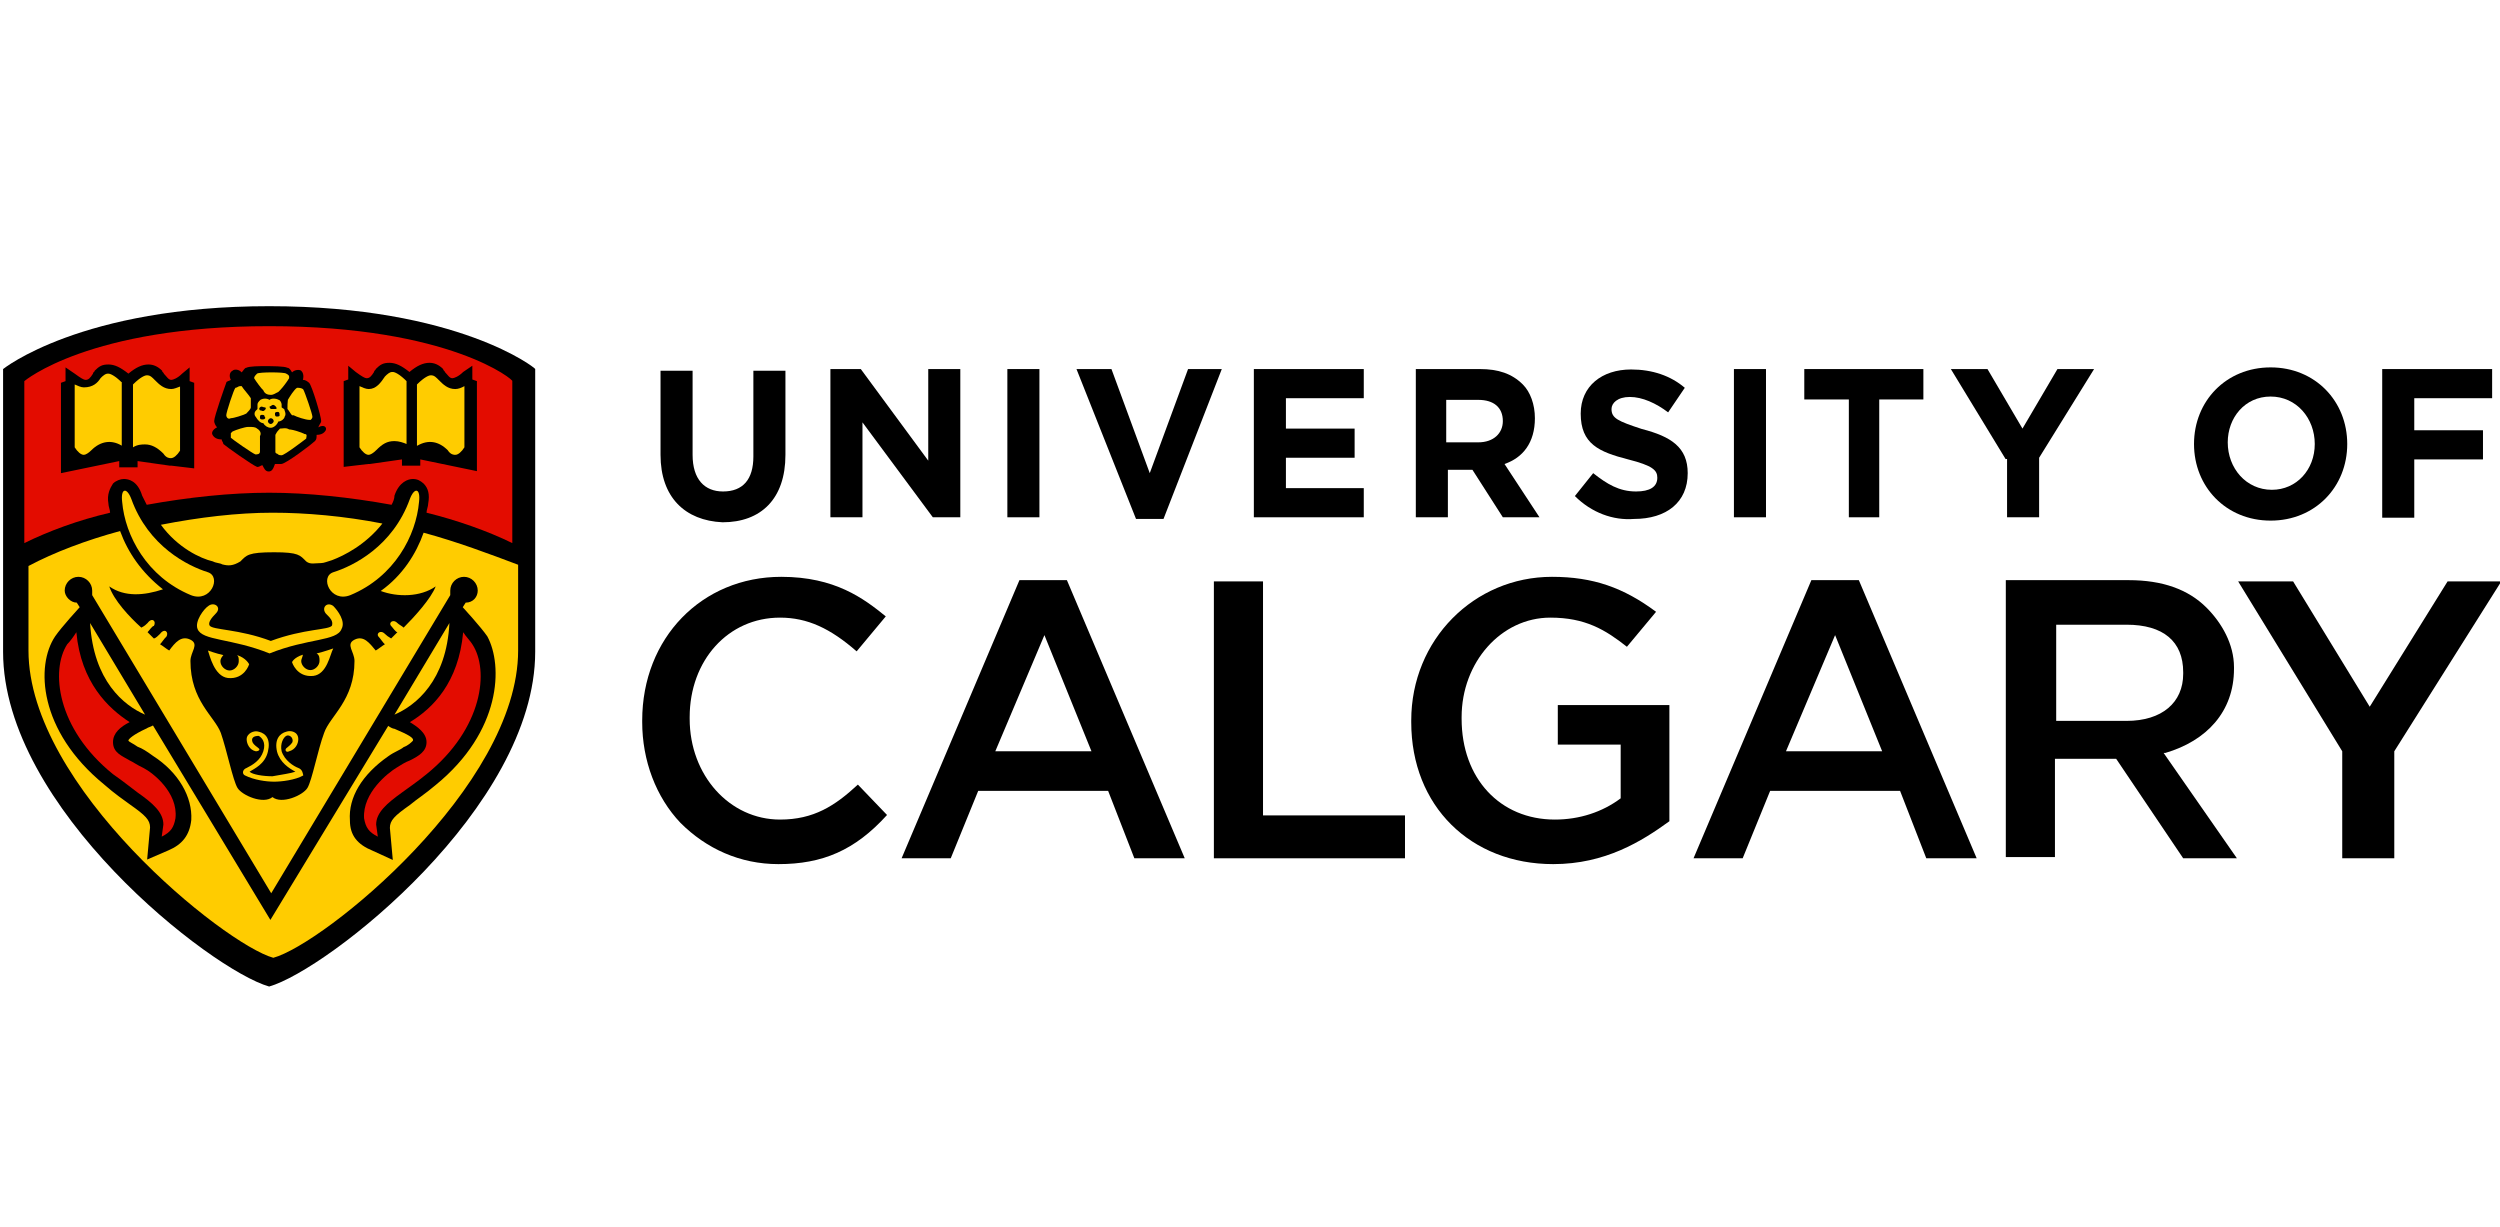 <svg width="326" height="160" viewBox="0 0 326 160" fill="none" xmlns="http://www.w3.org/2000/svg">
<g clip-path="url(#clip0_297_140)">
<path d="M35.096 39.927C10.555 39.927 0.402 48.125 0.402 48.125V84.991C0.402 105.351 27.495 126.472 35.096 128.644C42.697 126.472 69.79 105.297 69.79 84.991V48.125C70.007 48.125 59.8 39.927 35.096 39.927Z" fill="black"/>
<path d="M30.915 85.425C31.133 85.642 31.133 85.805 31.133 86.24C31.133 86.837 30.535 87.434 29.938 87.434C29.341 87.434 28.744 86.837 28.744 86.24C28.744 85.86 28.961 85.642 29.124 85.425C28.146 85.208 27.115 84.828 27.115 84.828C27.332 85.425 27.929 88.194 29.721 88.412C31.893 88.629 32.49 86.62 32.49 86.62C32.49 86.62 32.11 85.805 30.915 85.425Z" fill="#FFCC00"/>
<path d="M41.286 85.208C41.666 85.425 41.666 85.805 41.666 86.186C41.666 86.783 41.068 87.38 40.471 87.38C39.874 87.38 39.277 86.783 39.277 86.186C39.277 85.968 39.494 85.588 39.494 85.371C38.299 85.751 38.082 86.348 38.082 86.348C38.082 86.348 38.679 88.357 40.851 88.14C42.643 87.923 43.023 85.371 43.457 84.557C43.24 84.611 42.263 84.991 41.286 85.208Z" fill="#FFCC00"/>
<path d="M43.457 79.019C42.643 78.421 41.883 79.236 42.48 79.996C43.077 80.593 43.457 80.973 43.294 81.57C42.914 82.168 39.711 81.951 35.313 83.579C31.133 82.005 27.712 82.168 27.332 81.57C27.115 81.19 27.549 80.593 28.146 79.996C28.961 79.181 27.929 78.421 27.169 79.019C26.572 79.399 25.377 81.028 25.757 82.005C26.355 83.579 30.155 83.199 35.15 85.208C40.145 83.199 43.946 83.634 44.543 82.005C45.086 81.028 44.055 79.616 43.457 79.019Z" fill="#FFCC00"/>
<path d="M38.897 100.139C38.299 99.922 37.105 99.162 36.725 97.967C36.508 96.99 36.942 96.176 37.322 95.959C37.702 95.741 38.299 96.176 38.136 96.773C37.919 97.153 37.539 97.37 37.322 97.587C37.105 97.805 37.322 98.185 37.702 97.967C38.517 97.75 38.897 96.99 38.897 96.393C38.897 95.416 37.919 95.198 37.322 95.416C36.508 95.633 35.748 96.393 36.128 98.022C36.508 99.433 37.702 100.193 38.517 100.628C37.919 100.845 36.725 101.008 35.53 101.225C34.336 101.225 32.924 101.008 32.544 100.628C33.141 100.248 34.553 99.65 34.933 98.022C35.313 96.447 34.716 95.633 33.739 95.416C33.141 95.198 32.164 95.633 32.164 96.393C32.164 96.99 32.544 97.805 33.359 97.967C33.739 97.967 33.956 97.75 33.739 97.587C33.522 97.37 33.141 97.207 32.924 96.773C32.707 96.176 33.141 95.959 33.739 95.959C34.119 96.176 34.716 96.773 34.336 97.967C33.956 99.162 32.924 99.759 32.164 100.139C31.567 100.356 31.567 100.954 31.947 101.117C33.141 101.714 34.716 101.931 35.748 101.931C36.725 101.931 38.517 101.714 39.548 101.117C39.494 100.954 39.494 100.356 38.897 100.139Z" fill="#FFCC00"/>
<path d="M35.313 51.491C35.693 51.491 35.91 51.274 36.291 51.111C36.291 51.111 36.291 51.111 36.508 50.894C36.888 50.514 37.485 49.7 37.702 49.32V49.102C37.702 48.885 37.322 48.722 37.322 48.722C37.105 48.505 33.739 48.505 33.522 48.722C33.304 48.94 33.141 49.102 33.141 49.32C33.359 49.7 34.119 50.731 34.336 50.894C34.499 51.328 34.879 51.491 35.313 51.491Z" fill="#FFCC00"/>
<path d="M32.707 53.12C32.707 52.903 32.707 52.523 32.707 52.143V51.926C32.49 51.546 31.73 50.731 31.513 50.351H31.295C31.078 50.351 30.915 50.568 30.698 50.568C30.481 50.785 29.504 53.772 29.504 54.152C29.504 54.369 29.721 54.749 30.101 54.532C30.481 54.532 31.675 54.152 32.11 53.935C32.327 53.718 32.707 53.337 32.707 53.12Z" fill="#FFCC00"/>
<path d="M33.522 55.889C33.304 55.672 32.924 55.672 32.544 55.672H32.327C31.947 55.672 30.753 56.052 30.318 56.269L30.101 56.486C30.101 56.704 30.101 56.867 30.101 57.084C30.318 57.301 32.87 59.093 33.304 59.255C33.522 59.255 33.901 59.255 33.901 58.875C33.901 58.495 33.901 57.301 33.901 56.867C34.119 56.486 33.901 56.106 33.522 55.889Z" fill="#FFCC00"/>
<path d="M36.508 55.889C36.291 56.106 36.128 56.269 35.91 56.704V56.921C35.91 57.301 35.91 58.495 35.91 58.93C35.91 58.93 35.91 59.147 36.128 59.147C36.345 59.364 36.508 59.364 36.725 59.364C37.105 59.364 39.711 57.355 39.928 57.192C39.928 56.975 40.145 56.595 39.711 56.595C39.331 56.378 38.136 55.998 37.702 55.998C37.268 55.726 36.888 55.889 36.508 55.889Z" fill="#FFCC00"/>
<path d="M37.485 53.337C37.702 53.555 37.865 53.935 38.082 54.152C38.082 54.152 38.082 54.152 38.299 54.152C38.679 54.369 39.874 54.749 40.308 54.749H40.526C40.743 54.532 40.743 54.369 40.743 54.369C40.743 53.989 39.765 51.166 39.548 50.785C39.331 50.568 38.951 50.568 38.734 50.568C38.354 50.785 37.756 51.763 37.539 52.143C37.485 52.523 37.485 52.903 37.485 53.337Z" fill="#FFCC00"/>
<path d="M37.105 53.5C37.105 53.283 36.888 53.283 36.725 53.12C36.725 52.903 36.725 52.903 36.725 52.74C36.725 52.523 36.508 52.143 36.345 52.143C35.965 51.926 35.367 51.926 35.15 52.143C34.77 51.926 34.336 51.926 33.956 52.143C33.739 52.36 33.576 52.523 33.576 52.74C33.576 52.957 33.576 53.12 33.576 53.337L33.359 53.554C33.141 53.772 33.141 54.152 33.359 54.369C33.576 54.749 33.956 55.183 34.336 55.183C34.553 55.563 34.933 55.781 35.313 55.781C35.693 55.781 36.128 55.401 36.291 54.966C36.67 54.966 37.105 54.586 37.105 54.369C37.268 54.097 37.268 53.935 37.105 53.5ZM34.282 54.695C34.064 54.695 33.901 54.695 33.901 54.477C33.901 54.26 33.901 54.097 34.119 54.097C34.336 54.097 34.499 54.097 34.499 54.315C34.716 54.532 34.499 54.695 34.282 54.695ZM34.499 53.5C34.282 53.717 34.119 53.5 33.901 53.5C33.684 53.283 33.901 53.12 33.901 53.12C34.119 52.903 34.282 53.12 34.499 53.12C34.716 53.12 34.716 53.337 34.499 53.5ZM35.313 55.292C35.096 55.292 34.933 55.075 34.933 54.912C34.933 54.749 35.15 54.532 35.313 54.532C35.53 54.532 35.693 54.749 35.693 54.912C35.693 55.075 35.476 55.292 35.313 55.292ZM35.313 53.337C35.096 53.12 35.096 52.957 35.313 52.957C35.53 52.74 35.693 52.74 35.91 52.957C36.128 53.175 36.128 53.337 35.91 53.337C35.693 53.337 35.476 53.337 35.313 53.337ZM36.073 54.315C35.856 54.315 35.856 54.097 35.856 53.935C35.856 53.717 36.073 53.717 36.236 53.717C36.453 53.717 36.453 53.935 36.453 54.097C36.508 54.315 36.291 54.315 36.073 54.315Z" fill="#FFCC00"/>
<path d="M15.93 49.917C14.953 48.94 14.355 48.722 14.138 48.722C13.921 48.722 13.758 48.722 13.324 49.102L13.107 49.319C12.727 49.917 12.129 50.514 10.935 50.514C10.555 50.514 10.121 50.297 9.74 50.134V58.332C10.121 58.93 10.555 59.31 10.935 59.31C11.152 59.31 11.532 59.093 11.912 58.712C13.107 57.518 14.518 57.301 15.876 58.115V49.917H15.93Z" fill="#FFCC00"/>
<path d="M22.337 50.731C21.36 50.731 20.762 50.134 20.165 49.537L19.948 49.319C19.568 48.94 19.351 48.94 19.133 48.94C18.916 48.94 18.319 49.157 17.342 50.134V58.332C17.939 57.952 18.536 57.952 18.916 57.952C19.731 57.952 20.491 58.332 21.305 59.147C21.685 59.744 22.12 59.744 22.282 59.744C22.663 59.744 23.097 59.364 23.477 58.767V50.405C23.151 50.514 22.717 50.731 22.337 50.731Z" fill="#FFCC00"/>
<path d="M54.425 58.115C55.837 57.301 57.194 57.518 58.388 58.712C58.768 59.31 59.203 59.31 59.366 59.31C59.746 59.31 60.18 58.93 60.56 58.332V50.351C60.18 50.568 59.746 50.731 59.366 50.731C58.388 50.731 57.791 50.134 57.194 49.537L56.977 49.319C56.597 48.94 56.379 48.94 56.162 48.94C55.945 48.94 55.348 49.157 54.371 50.134V58.115H54.425Z" fill="#FFCC00"/>
<path d="M48.072 50.731C47.692 50.731 47.258 50.514 46.878 50.351V58.332C47.258 58.93 47.692 59.31 48.072 59.31C48.29 59.31 48.67 59.093 49.05 58.712C49.864 57.898 50.461 57.518 51.439 57.518C52.036 57.518 52.633 57.735 53.013 57.898V49.7C52.036 48.722 51.439 48.505 51.221 48.505C51.004 48.505 50.841 48.505 50.407 48.885L50.19 49.102C49.647 49.917 49.05 50.731 48.072 50.731Z" fill="#FFCC00"/>
<path d="M27.115 74.621C24.509 73.806 19.351 71.254 17.125 65.065C16.527 63.49 15.713 63.653 15.93 65.445C16.31 69.843 19.133 75.218 24.889 77.607C27.495 78.638 28.906 75.218 27.115 74.621Z" fill="#FFCC00"/>
<path d="M43.457 74.621C46.063 73.806 51.221 71.254 53.447 65.065C54.045 63.49 54.859 63.653 54.642 65.445C54.262 69.843 51.439 75.218 45.683 77.607C43.077 78.638 41.666 75.218 43.457 74.621Z" fill="#FFCC00"/>
<path d="M41.883 73.426C42.263 73.426 42.697 73.209 43.294 73.046C44.869 72.449 47.692 71.037 49.864 68.268C44.869 67.291 39.874 66.857 35.53 66.857C30.97 66.857 25.974 67.454 20.98 68.431C23.151 71.417 26.137 72.829 27.766 73.209C28.146 73.426 28.744 73.426 28.961 73.589C29.775 73.806 30.372 73.806 31.35 73.209C32.164 72.395 32.327 72.015 35.748 72.015C38.951 72.015 39.114 72.395 39.928 73.209C40.471 73.644 41.068 73.426 41.883 73.426Z" fill="#FFCC00"/>
<path d="M58.605 81.245L51.439 93.189C54.208 91.995 58.225 88.792 58.605 81.245Z" fill="#FFCC00"/>
<path d="M18.916 93.189L11.749 81.245C12.184 88.792 16.147 91.995 18.916 93.189Z" fill="#FFCC00"/>
<path d="M55.239 69.463C54.262 72.232 52.47 75.055 49.647 77.064C51.819 77.878 54.805 77.878 56.814 76.467C56.217 78.041 54.045 80.43 52.633 81.842C52.416 81.625 52.036 81.462 51.819 81.245C51.221 80.647 50.624 81.245 51.004 81.625C51.221 81.842 51.602 82.439 51.819 82.439C51.439 82.819 51.004 83.254 51.004 83.254C50.624 83.036 50.407 82.874 50.19 82.656C49.593 82.059 48.995 82.656 49.376 83.036C49.593 83.254 49.973 83.851 50.19 84.014C49.81 84.231 49.376 84.611 48.995 84.828C48.181 83.851 47.421 82.819 46.226 83.416C45.032 84.014 46.226 84.991 46.226 86.186C46.226 91.344 43.023 93.352 42.263 95.578C41.449 97.75 40.688 101.768 40.091 102.745C39.494 103.723 36.725 104.917 35.53 103.94C34.336 104.917 31.567 103.723 30.97 102.745C30.372 101.768 29.558 97.75 28.798 95.578C27.983 93.407 24.834 91.398 24.834 86.186C24.834 84.991 26.029 84.014 24.834 83.416C23.64 82.819 22.826 83.796 22.065 84.828C21.685 84.611 21.251 84.231 20.871 84.014C21.088 83.796 21.468 83.199 21.685 83.036C22.065 82.439 21.468 81.842 20.871 82.656C20.654 82.874 20.274 83.254 20.056 83.254C20.056 83.254 19.676 82.874 19.242 82.439C19.459 82.222 19.839 81.625 20.056 81.625C20.436 81.028 19.839 80.43 19.242 81.245C19.025 81.462 18.862 81.625 18.428 81.842C16.853 80.43 14.844 78.258 14.247 76.467C16.256 77.878 18.808 77.661 21.251 76.847C18.482 74.675 16.69 72.069 15.659 69.246C11.261 70.44 7.08 72.015 3.714 73.806V84.828C3.714 102.582 29.232 123.106 35.639 124.897C42.209 123.106 67.564 102.582 67.564 84.828V73.644C63.818 72.232 59.637 70.657 55.239 69.463ZM56.814 102.365C55.402 103.56 54.425 104.157 53.447 104.971C51.439 106.383 50.841 106.98 50.841 107.958L51.221 112.138L48.615 110.944C46.606 110.129 45.629 108.935 45.629 106.98C45.412 103.994 47.204 101.008 50.624 98.619C51.439 98.022 52.199 97.805 52.633 97.424C53.23 97.207 53.61 96.827 53.828 96.61C54.045 96.23 53.23 95.796 51.439 95.035C51.221 95.035 50.841 94.818 50.624 94.655L35.259 119.957L19.948 94.601C19.568 94.818 19.351 94.818 19.133 94.981C17.342 95.796 16.744 96.393 16.744 96.556C16.744 96.719 17.342 96.936 17.939 97.37C18.536 97.587 19.133 97.967 19.948 98.565C23.314 100.736 25.106 103.94 24.943 106.926C24.726 108.935 23.748 110.129 21.957 110.889L19.188 112.084L19.568 107.903C19.568 106.926 18.971 106.329 16.962 104.917C16.147 104.32 14.953 103.505 13.595 102.311C5.017 95.307 4.637 86.783 7.189 82.982C8.003 81.788 10.392 79.181 10.392 79.181L10.012 78.584C9.198 78.584 8.437 77.77 8.437 77.01C8.437 76.032 9.252 75.218 10.229 75.218C11.206 75.218 12.021 76.032 12.021 77.01C12.021 77.227 12.021 77.39 12.021 77.607L35.367 116.482L58.714 77.607C58.714 77.39 58.714 77.227 58.714 77.01C58.714 76.032 59.529 75.218 60.506 75.218C61.483 75.218 62.297 76.032 62.297 77.01C62.297 77.824 61.7 78.584 60.723 78.584L60.343 79.181C60.343 79.181 62.732 81.788 63.546 82.982C65.609 86.783 65.392 95.361 56.814 102.365Z" fill="#FFCC00"/>
<path d="M35.096 42.533C11.586 42.533 3.171 49.7 3.171 49.7V70.82C6.374 69.246 10.175 67.834 14.355 66.857C14.355 66.477 14.138 66.042 14.138 65.662C13.921 64.468 14.355 63.653 14.736 63.056C15.116 62.676 15.713 62.459 16.147 62.459C16.744 62.459 17.939 62.676 18.536 64.631C18.753 65.011 18.916 65.445 19.133 65.825C24.509 64.848 30.101 64.251 35.096 64.251C40.091 64.251 45.683 64.848 51.059 65.825C51.276 65.445 51.439 65.011 51.439 64.631C52.036 62.839 53.23 62.459 53.828 62.459C54.425 62.459 54.805 62.676 55.239 63.056C55.837 63.653 56.054 64.468 55.837 65.662C55.837 66.042 55.619 66.477 55.619 66.857C59.583 67.834 63.601 69.246 66.804 70.82V49.7C67.184 49.7 58.823 42.533 35.096 42.533ZM25.54 61.102L22.337 60.721H22.12L17.939 60.124V60.939H16.744H15.55V60.124L7.949 61.699V49.917L8.546 49.7V47.908L9.74 48.722C10.555 49.32 10.935 49.537 11.152 49.537C11.532 49.537 11.749 49.32 12.129 48.722C12.129 48.505 12.347 48.505 12.347 48.342C12.944 47.745 13.324 47.528 14.138 47.528C14.953 47.528 15.713 47.908 16.744 48.722C17.722 47.908 18.536 47.528 19.351 47.528C19.948 47.528 20.545 47.745 21.142 48.342C21.142 48.559 21.36 48.559 21.36 48.722C21.74 49.102 21.957 49.537 22.337 49.537C22.554 49.537 23.151 49.32 23.748 48.722L24.726 47.908V49.7L25.323 49.917V61.102H25.54ZM42.48 56.106C42.263 56.486 41.883 56.704 41.286 56.704C41.286 57.084 41.286 57.301 41.068 57.518C40.688 57.898 37.268 60.504 36.671 60.504H36.453C36.236 60.504 36.073 60.504 35.856 60.504C35.639 61.102 35.476 61.482 35.042 61.482C34.607 61.482 34.444 61.102 34.227 60.667C34.01 60.667 33.847 60.884 33.63 60.884H33.522C32.924 60.667 29.558 58.278 29.124 57.898C29.124 57.681 28.906 57.518 28.906 57.301C28.309 57.301 27.929 57.084 27.712 56.704C27.495 56.324 27.929 55.889 28.309 55.726C28.092 55.509 27.929 55.129 27.929 54.912C27.929 54.315 29.341 50.351 29.504 49.917C29.504 49.7 29.884 49.7 30.101 49.537C29.884 49.157 29.884 48.559 30.318 48.342C30.535 48.125 31.133 48.125 31.513 48.559C31.73 48.342 31.893 47.962 32.11 47.962C32.49 47.745 33.901 47.745 34.499 47.745C35.476 47.745 37.105 47.745 37.485 47.962C37.702 47.962 37.865 48.179 38.082 48.559C38.462 48.179 39.059 48.179 39.277 48.342C39.494 48.559 39.657 48.94 39.494 49.537C39.874 49.537 40.091 49.754 40.308 49.917C40.688 50.297 41.883 54.315 41.883 54.912C41.883 55.129 41.666 55.292 41.503 55.726C42.263 55.292 42.643 55.726 42.48 56.106ZM62.406 61.482L54.805 59.907V60.721H53.61H52.416V59.907L48.235 60.504H48.018L44.815 60.884V49.7L45.412 49.483V47.691L46.389 48.505C47.204 49.102 47.584 49.32 47.801 49.32C48.181 49.32 48.398 49.102 48.778 48.505C48.778 48.288 48.995 48.288 48.995 48.125C49.593 47.528 49.973 47.311 50.787 47.311C51.602 47.311 52.362 47.691 53.393 48.505C54.37 47.691 55.185 47.311 55.999 47.311C56.597 47.311 57.194 47.528 57.791 48.125C57.791 48.342 58.008 48.342 58.008 48.505C58.388 48.885 58.605 49.32 58.986 49.32C59.203 49.32 59.8 49.102 60.397 48.505L61.592 47.691V49.483L62.189 49.7V61.482H62.406Z" fill="#E30C00"/>
<path d="M53.447 94.167C54.425 94.764 55.619 95.579 55.619 96.773C55.619 97.968 54.642 98.565 53.447 99.162C52.85 99.379 52.253 99.759 51.656 100.139C50.678 100.737 47.258 103.343 47.475 106.709C47.692 107.903 48.072 108.501 49.267 109.098L49.05 107.523C49.05 105.949 50.461 104.754 52.416 103.343C53.23 102.745 54.425 101.931 55.619 100.954C63.003 94.981 63.818 87.38 61.592 84.014C61.374 83.634 60.777 83.037 60.397 82.439C59.8 89.009 56.434 92.375 53.447 94.167Z" fill="#E30C00"/>
<path d="M9.958 82.439C9.578 83.037 9.143 83.634 8.763 84.014C6.591 87.38 7.352 94.981 14.736 100.954C16.147 101.931 17.125 102.745 17.939 103.343C19.948 104.754 21.305 105.949 21.305 107.523L21.088 109.098C22.282 108.501 22.663 107.903 22.88 106.709C23.26 103.343 19.894 100.737 18.699 100.139C17.885 99.759 17.287 99.325 16.907 99.162C15.93 98.565 14.736 98.185 14.736 96.773C14.736 95.579 15.713 94.764 16.907 94.167C14.138 92.375 10.555 89.009 9.958 82.439Z" fill="#E30C00"/>
<path d="M86.133 59.31V48.342H90.314V59.31C90.314 62.513 91.888 64.088 94.277 64.088C96.883 64.088 98.24 62.513 98.24 59.527V48.342H102.421V59.31C102.421 65.065 99.218 68.106 94.223 68.106C89.336 67.888 86.133 64.848 86.133 59.31Z" fill="black"/>
<path d="M108.448 48.125H112.248L121.044 60.07V48.125H125.225V67.454H121.641L112.466 55.075V67.454H108.285V48.125H108.448Z" fill="black"/>
<path d="M131.36 48.125H135.541V67.454H131.36V48.125Z" fill="black"/>
<path d="M140.373 48.125H144.934L149.929 61.699L154.924 48.125H159.322L151.721 67.671H148.137L140.373 48.125Z" fill="black"/>
<path d="M163.665 48.125H177.836V51.926H167.683V55.889H176.642V59.69H167.683V63.653H177.836V67.454H163.502V48.125H163.665Z" fill="black"/>
<path d="M184.406 48.125H192.984C195.373 48.125 197.165 48.722 198.577 50.134C199.554 51.111 200.151 52.74 200.151 54.532C200.151 57.735 198.577 59.69 196.188 60.504L200.748 67.454H195.971L192.007 61.264H188.804V67.454H184.623V48.125H184.406ZM192.767 57.681C194.776 57.681 195.971 56.486 195.971 54.912C195.971 53.12 194.776 52.143 192.767 52.143H188.587V57.681H192.767Z" fill="black"/>
<path d="M205.364 64.685L207.752 61.699C209.544 63.11 211.119 64.088 213.345 64.088C215.137 64.088 216.114 63.49 216.114 62.296C216.114 61.319 215.517 60.721 212.313 59.907C208.513 58.93 206.124 57.898 206.124 53.935C206.124 50.351 208.893 48.179 212.693 48.179C215.462 48.179 217.851 48.994 219.697 50.568L217.525 53.772C215.951 52.577 214.159 51.763 212.53 51.763C210.902 51.763 210.141 52.577 210.141 53.337C210.141 54.532 210.956 54.912 214.105 55.944C217.906 56.921 220.077 58.333 220.077 61.699C220.077 65.499 217.308 67.671 213.073 67.671C210.359 67.888 207.535 66.857 205.364 64.685Z" fill="black"/>
<path d="M226.104 48.125H230.285V67.454H226.104V48.125Z" fill="black"/>
<path d="M241.035 52.089H235.28V48.125H250.808V52.089H245.053V67.454H241.089V52.089H241.035Z" fill="black"/>
<path d="M261.558 59.907L254.391 48.125H259.169L263.73 55.889L268.291 48.125H273.069L265.902 59.69V67.454H261.721V59.853H261.558V59.907Z" fill="black"/>
<path d="M286.099 57.898C286.099 52.306 290.28 47.908 296.09 47.908C301.899 47.908 306.08 52.306 306.08 57.898C306.08 63.49 301.899 67.888 296.09 67.888C290.28 67.888 286.099 63.49 286.099 57.898ZM301.845 57.898C301.845 54.532 299.456 51.709 296.09 51.709C292.723 51.709 290.497 54.478 290.497 57.681C290.497 61.047 292.886 63.87 296.252 63.87C299.456 63.87 301.845 61.264 301.845 57.898Z" fill="black"/>
<path d="M310.641 48.125H324.974V51.926H314.821V56.106H323.78V59.907H314.821V67.508H310.641V48.125Z" fill="black"/>
<path d="M101.878 75.218C91.508 75.218 83.744 83.199 83.744 93.95V94.167C83.744 99.162 85.536 103.94 88.739 107.306C92.105 110.672 96.503 112.681 101.498 112.681C107.253 112.681 111.488 110.889 115.669 106.274L111.868 102.311C108.882 105.08 106.113 106.872 101.715 106.872C95.146 106.872 89.933 101.116 89.933 93.732V93.515C89.933 86.131 94.928 80.539 101.715 80.539C105.299 80.539 108.285 81.951 111.706 84.937L115.506 80.376C112.629 78.041 108.882 75.218 101.878 75.218Z" fill="black"/>
<path d="M147.92 111.921H154.49L139.124 75.652H132.935L117.569 111.921H123.976L127.56 103.125H144.499L147.92 111.921ZM142.328 97.967H129.786L136.192 82.819L142.328 97.967Z" fill="black"/>
<path d="M251.188 111.921H257.758L242.392 75.652H236.203L220.837 111.921H227.244L230.828 103.125H247.768L251.188 111.921ZM245.433 97.967H232.891L239.298 82.819L245.433 97.967Z" fill="black"/>
<path d="M158.29 111.921H183.211V106.329H164.697V75.815H158.29V111.921Z" fill="black"/>
<path d="M202.377 75.218C192.224 75.218 184.026 83.416 184.026 93.95V94.167C184.026 105.134 191.79 112.681 202.54 112.681C209.327 112.681 214.105 109.695 217.688 107.089V91.941H203.137V97.099H211.336V104.103C208.947 105.894 205.961 106.872 202.757 106.872C195.59 106.872 190.595 101.497 190.595 93.732V93.515C190.595 86.348 195.753 80.539 202.16 80.539C206.721 80.539 209.327 82.113 212.15 84.34L215.951 79.779C211.716 76.63 207.752 75.218 202.377 75.218Z" fill="black"/>
<path d="M284.688 111.921H291.692L282.136 98.185H282.353C287.728 96.61 291.312 92.809 291.312 87.217V87C291.312 84.014 289.737 81.245 287.728 79.236C285.339 76.847 281.973 75.652 277.575 75.652H261.558V111.758H267.965V98.945H275.946L284.688 111.921ZM277.304 94.004H268.128V81.462H277.304C282.082 81.462 284.688 83.634 284.688 87.651V87.869C284.688 91.615 281.919 94.004 277.304 94.004Z" fill="black"/>
<path d="M305.428 111.921H312.215V97.968L326.169 75.815H319.165L309.012 92.158L299.021 75.815H291.855L305.428 97.968V111.921Z" fill="black"/>
</g>
<defs>
<clipPath id="clip0_297_140">
<rect width="326" height="160" fill="white"/>
</clipPath>
</defs>
</svg>
